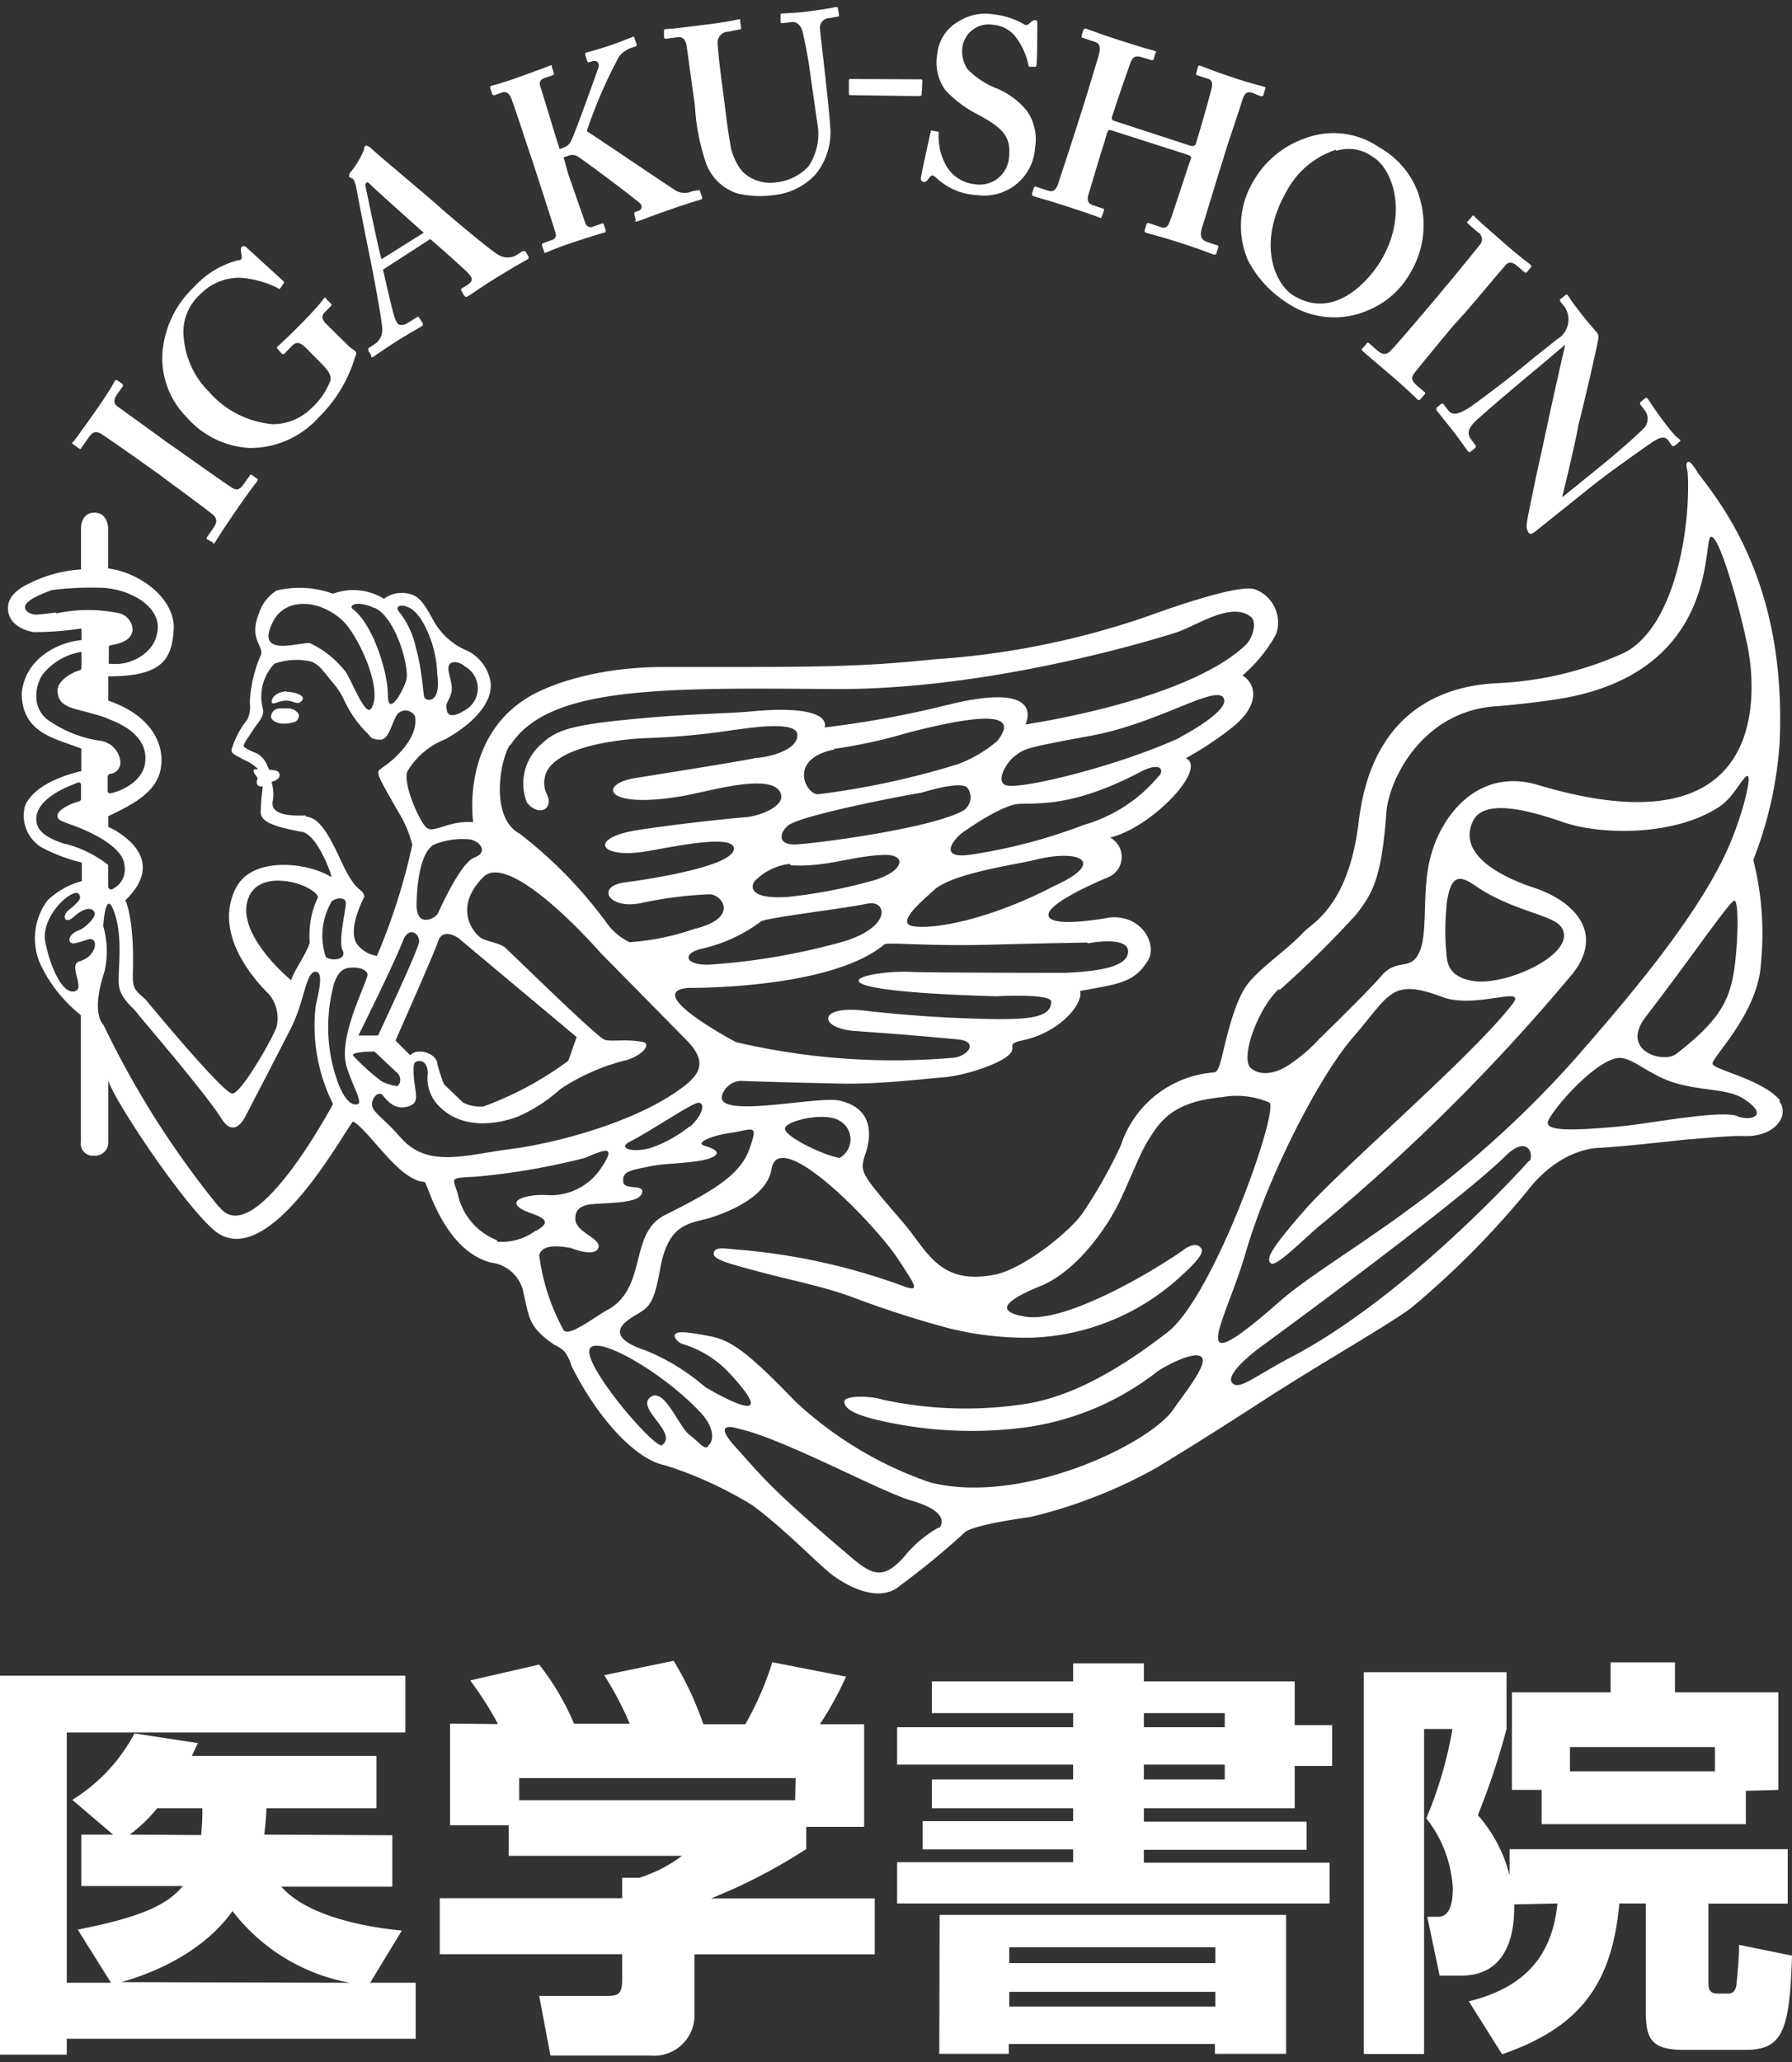 <svg id="レイヤー_1" data-name="レイヤー 1" xmlns="http://www.w3.org/2000/svg" viewBox="0 0 113 130"><rect x="0" y="0" width="113" height="130" fill="#333333" stroke="none"/><defs><style>.cls-1{fill:#fff;}</style></defs><path class="cls-1" d="M11.4,28.49c.12.09,3,2.13,3.16,2.21.39.29.58.13.8-.17l.38-.53a.09.09,0,0,1,.15-.05l.31.22c.07,0,.07.12,0,.2s-.5.63-1.32,1.82-1.23,1.86-1.32,2-.1.07-.16,0L13.07,34c-.05,0-.06-.08,0-.16l.35-.5c.18-.26.35-.56.05-.85S10.62,30.36,10,29.88l-.88-.62c-.3-.23-2.57-1.81-2.74-1.91-.32-.18-.54-.14-.78.22l-.46.65c0,.09-.1.09-.16.05L4.6,28c-.06-.05-.07-.1,0-.14s.6-.78,1.46-2S7.13,24.21,7.25,24a.12.12,0,0,1,.18,0l.29.21a.13.13,0,0,1,0,.18l-.34.47c-.2.28-.24.56,0,.74s2.86,2.06,3,2.18Z"/><path class="cls-1" d="M22,21.83c.16.15.31.22.4.31s.07.19,0,.34a8.91,8.91,0,0,1-2.34,3.87,5.77,5.77,0,0,1-4.35,1.89,5.66,5.66,0,0,1-3.95-1.95,5.28,5.28,0,0,1-1.52-4,6.37,6.37,0,0,1,2-4.2A5.66,5.66,0,0,1,15,16.41c.23,0,.26-.12.24-.28l-.05-.31c0-.12,0-.19.05-.25s.19-.08.27,0l2.28,2.08c.09.08.14.14.11.19l-.21.31c-.05.08-.11.07-.2,0a6.16,6.16,0,0,0-2.35-.64,3.45,3.45,0,0,0-2.55,1.08,3.18,3.18,0,0,0-1,2.74,5.41,5.41,0,0,0,1.58,3.36,6,6,0,0,0,4,2.05,3.42,3.42,0,0,0,2.46-1A4.46,4.46,0,0,0,20.83,24c.1-.37-.18-.71-.75-1.27l-.79-.8c-.4-.39-.62-.39-.89-.11l-.46.47a.12.12,0,0,1-.18,0L17.51,22c-.06-.06-.06-.11,0-.16s.68-.61,1.57-1.52S20.29,19,20.4,18.85s.13-.08.18,0l.27.28c.08.06.08.11,0,.18l-.37.38c-.19.19-.22.41.08.72Z"/><path class="cls-1" d="M24.15,17c.09.38.6,2.66.75,3.06a1.38,1.38,0,0,0,.15.3c.1.17.4.17.66,0l.55-.34c.1-.07.14-.06.17,0l.2.32c.05.08.05.15,0,.2s-.75.42-1.66,1-1.22.82-1.41.94-.12,0-.18-.13l-.16-.24c0-.09,0-.12,0-.15l.4-.26a1.09,1.09,0,0,0,.47-1.11c0-.33-.53-3.28-.82-4.64-.07-.32-.76-3.83-.83-4.26-.06-.15-.13-.43-.25-.45a.38.38,0,0,1-.18-.12c0-.05,0-.12.06-.22a5.42,5.42,0,0,0,.88-1.46c0-.14.05-.21.11-.25s.23.07.31.13c.73.68,3.54,3,4.3,3.69.93.83,3.27,2.77,3.67,3a1.13,1.13,0,0,0,1.2.09l.42-.27c.08,0,.11,0,.16,0l.16.27c.06.08.08.18,0,.24s-.52.27-2,1.18c-1.09.68-1.5,1-1.8,1.17-.1.06-.16,0-.22-.07l-.15-.26c-.05-.08-.05-.13,0-.17l.34-.21c.37-.24.38-.43.09-.74s-1.94-1.77-2.41-2.17Zm2.57-2.33c-.36-.31-3.09-2.76-3.33-3s-.22-.18-.27-.16-.09.14-.06.29.86,4.18,1,4.54Z"/><path class="cls-1" d="M35.84,11c.26.74,1,2.87,1.08,3.09a.34.34,0,0,0,.44.21l.55-.19a.14.14,0,0,1,.15,0l.13.4c0,.06,0,.14-.06.15s-.62.17-1.87.58-1.69.64-1.84.68-.09,0-.11-.06l-.14-.41s0-.1.06-.11l.52-.19c.26-.07.33-.24.3-.39s-.89-2.82-1.49-4.65l-.29-.86c-.09-.26-1-3.08-1.1-3.2s-.19-.32-.54-.21L31.19,6c-.08,0-.13,0-.15-.07l-.13-.39c0-.06,0-.1.08-.13s.63-.15,1.87-.6,1.59-.58,1.79-.66.13,0,.15.07l.12.37c0,.1,0,.14-.08.16l-.46.15c-.29.1-.41.25-.3.58s.78,2.55,1,3.26l.21.66.26-.1A.77.77,0,0,0,36,8.9c.2-.32,1.65-4.38,1.74-4.65s-.12-.49-.38-.39l-.23.07s-.08,0-.1-.08l-.12-.36c0-.08,0-.13,0-.15s.77-.2,1.72-.53c.58-.2,1.06-.41,1.24-.47s.12,0,.14.07l.13.37a.11.11,0,0,1-.07.15l-.3.1a1.69,1.69,0,0,0-.73.53A29.68,29.68,0,0,0,37,8.27c.82.52,5.07,3.41,5.67,3.78a1.18,1.18,0,0,0,1,0L44,12a.1.1,0,0,1,.15.07l.12.36c0,.09,0,.13-.07.15s-.68.19-2,.65-1.75.65-2,.72-.09,0-.12-.1L40,13.49c0-.07,0-.11.06-.13l.2-.07a.27.27,0,0,0,.11-.46c-.24-.25-3.72-2.86-4-3a.69.69,0,0,0-.56,0l-.27.09Z"/><path class="cls-1" d="M43.32,3.05c-.07-.52-.21-.75-.61-.7l-.7.09c-.09,0-.12,0-.14-.12l0-.36c0-.09,0-.13.15-.13s.88-.07,2.34-.26c1.27-.15,2-.3,2.18-.34s.13,0,.13.11l.06.38c0,.1,0,.12-.11.14L45.93,2a.68.68,0,0,0-.68.69c0,.18.09,1.11.2,2l.25,1.91c.09.77.24,1.87.33,2.36a3.67,3.67,0,0,0,.77,1.84,2.51,2.51,0,0,0,2.18.69,3.21,3.21,0,0,0,2-1,3.66,3.66,0,0,0,.56-2.72L51.14,5A28.12,28.12,0,0,0,50.61,2c-.1-.4-.37-.65-.7-.61l-.55.07c-.09,0-.13,0-.14-.08l0-.39c0-.1,0-.13.1-.14S50.14.83,51.13.7,52.56.47,52.68.45s.16,0,.16.1l.06.36c0,.1,0,.14-.08.14l-.54.09a.6.6,0,0,0-.57.68c0,.18.26,2.34.28,2.54s.33,2.9.35,3.52A4.16,4.16,0,0,1,51.42,11a4.15,4.15,0,0,1-2.63,1.3,6.35,6.35,0,0,1-2.24-.09,3.13,3.13,0,0,1-2-1.84,13.57,13.57,0,0,1-.73-3.69Z"/><path class="cls-1" d="M58.12,5.92c0,.11-.06.14-.19.14L53.66,6c-.09,0-.13,0-.13-.1v-.8c0-.1,0-.13.13-.12L58,5c.12,0,.17,0,.16.15Z"/><path class="cls-1" d="M59.11,8.3c.08,0,.09,0,.08.12a3.71,3.71,0,0,0,.38,1.84,2.34,2.34,0,0,0,1.87,1.35A1.86,1.86,0,0,0,63.62,10c.17-1.42-.41-1.94-1.94-2.77a7.3,7.3,0,0,1-2.07-1.55,3,3,0,0,1-.5-2.31,2.6,2.6,0,0,1,1.31-2A3.1,3.1,0,0,1,62.67.91a4.81,4.81,0,0,1,1.87.6.24.24,0,0,0,.33,0l.22-.18a.27.27,0,0,1,.22-.05c.1,0,.1.09.1.25s0,2.43-.06,2.59,0,.09-.11.09l-.25,0a.11.11,0,0,1-.14-.1A4.38,4.38,0,0,0,64.1,2.4a2,2,0,0,0-1.5-.84A1.67,1.67,0,0,0,60.7,2.9,2,2,0,0,0,61,4.35a5.24,5.24,0,0,0,1.74,1.18A4.8,4.8,0,0,1,64.76,7a3.11,3.11,0,0,1,.51,2.3,3.21,3.21,0,0,1-3.64,3,4,4,0,0,1-2.49-1c-.17-.15-.26-.23-.34-.24s-.17.1-.28.25-.18.17-.3.15-.16-.11-.15-.26.56-2.66.61-2.85,0-.12.11-.11Z"/><path class="cls-1" d="M70.09,8.22c-.17-.05-.22,0-.27.13L69.63,9c-.18.53-.69,2.26-1,3.29-.1.36,0,.56.33.66l.53.18c.12,0,.14.08.12.15l-.12.34c0,.08-.07.15-.19.09s-.74-.28-1.94-.67c-1.43-.47-1.88-.56-2.17-.67a.13.13,0,0,1-.11-.17l.11-.34c0-.08.07-.12.19-.07l.75.24c.36.12.53-.21.63-.55.23-.72.79-2.4,1.09-3.34l.6-1.9c.14-.45.69-2.28.76-2.5.23-.74.21-1-.26-1.13l-.63-.21c-.12,0-.13-.1-.11-.17l.1-.32a.14.14,0,0,1,.18-.1c.27.09.72.28,2.15.74s1.86.57,2.11.64.13.12.1.17l-.09.33c0,.09-.08.13-.19.09l-.53-.16c-.52-.17-.66,0-.85.61-.08.21-.75,2.14-.87,2.53l-.19.58c-.05.15,0,.23.1.27l4.81,1.57c.23.07.3,0,.37-.12l.13-.44c.17-.54.76-2.62.79-2.78.14-.48.18-.77-.15-.87l-.67-.22c-.1,0-.1-.09-.07-.17l.1-.35c0-.08.06-.11.16-.08.25.09.89.35,2,.72s1.7.51,1.94.58.15.12.13.2l-.09.3c0,.1-.08.14-.23.1L79,5.86c-.44-.14-.55.08-.71.6-.05.21-.73,2.2-.88,2.67l-.5,1.61c-.21.65-.84,2.76-1.11,3.6-.16.53-.08.78.36.93l.58.19c.08,0,.1.08.08.13l-.11.36c0,.08-.07.12-.19.09s-.71-.28-2-.7-1.85-.54-2.26-.67a.13.13,0,0,1-.07-.18l.1-.34c0-.07.06-.11.16-.08l.79.26c.35.1.45-.15.59-.54.25-.72,1-3,1.1-3.32L75.1,10c.05-.12-.06-.2-.26-.26Z"/><path class="cls-1" d="M89.45,12.26a5.91,5.91,0,0,1-.55,5,5.42,5.42,0,0,1-2.7,2.33,5.31,5.31,0,0,1-5.06-.51,7,7,0,0,1-2.45-2.68,5.49,5.49,0,0,1,.42-5.1,6,6,0,0,1,3.16-2.57,5.07,5.07,0,0,1,4.7.56,5.42,5.42,0,0,1,2.48,2.94m-5.2-2.79A5.43,5.43,0,0,0,81.16,12c-2,3.46-.67,6,.42,6.64,2.66,1.61,4.85-1.12,5.51-2.23,1.72-2.9.75-5.75-.51-6.51a2.59,2.59,0,0,0-2.33-.39"/><path class="cls-1" d="M91.7,20.47c-.1.1-2.37,2.85-2.47,3-.32.37-.17.57.1.82l.49.42c.05,0,.08.12,0,.17l-.25.29a.13.13,0,0,1-.2,0c-.13-.12-.57-.57-1.66-1.51S86,22.22,85.92,22.12s-.08-.11,0-.16l.27-.31c0-.06.08-.06.15,0l.46.4c.24.21.52.4.83.12s2.33-2.67,2.87-3.31l.68-.82c.26-.29,2-2.43,2.13-2.6a.52.52,0,0,0-.14-.81l-.6-.53c-.07-.06-.08-.1,0-.16l.26-.3c0-.07.1-.07.14,0s.72.67,1.85,1.66,1.53,1.25,1.69,1.39a.12.12,0,0,1,0,.19l-.22.27a.11.11,0,0,1-.17,0l-.45-.38c-.26-.24-.52-.29-.71-.08s-2.3,2.71-2.43,2.86Z"/><path class="cls-1" d="M97.2,23c-2,1.65-3.66,3.09-4,3.41-.58.51-.76.89-.41,1.32l.24.33c.08.09,0,.14,0,.18l-.28.22c-.08.06-.09.08-.17,0s-.63-.89-1-1.35l-1-1.25s0-.09,0-.15l.31-.25a.1.1,0,0,1,.12,0l.32.42c.26.32.64.27,1.42-.25.24-.17,2-1.43,3.88-3l1.54-1.23a1.45,1.45,0,0,0,.53-2l-.31-.39a.14.14,0,0,1,0-.15l.33-.26a.09.09,0,0,1,.13,0c.05.06.12.18.27.4s.43.57.83,1.09l.45.53c.12.14.22.25.27.32a.43.43,0,0,1,.12.38c0,.22-1.11,5-1.27,5.49,0,.33-.9,4.09-1,4.47l0,.06,1.24-1c1.06-.86,1.66-1.34,2.24-1.84s1.59-1.39,1.74-1.6a.87.87,0,0,0,0-1l-.3-.39c-.06-.08,0-.11,0-.16l.27-.22c.08-.06.1-.08.18,0s.37.58,1,1.42.83,1,1,1.13,0,.16,0,.18l-.28.24c-.06,0-.14.06-.18,0l-.25-.36c-.2-.23-.47-.2-.95.11-.87.6-3,2.09-4.2,3.08l-3.17,2.54c-.18.13-.34.26-.46.12a.73.73,0,0,1-.12-.57c0-.2.27-1.45.57-2.92.37-1.68.77-3.52.83-3.82s.93-4.19,1-4.46l0-.08Z"/><path class="cls-1" d="M112.26,69.39c-1.1-1.34-4.18-1.94-4.27-2.32s2.88-3.17,3.05-6.33a19,19,0,0,0-.48-6.53,24.62,24.62,0,0,0,1.66-7.4c.43-9.62-3.29-14.58-5.16-17-.07-.12-.44-.77-.63-.69s0,.53,0,.8c.17,3.53-.86,9.61-4,11.23a21.74,21.74,0,0,1-8,1.92c-2.6.12-7.84,1.11-8.75,8.72-.65,5.43-3,6.42-3.5,7-1,1.07-2.52,2.07-3.42,3.14S77.35,65.4,77,66.83c-.09.31-.2.76-.45.78a6.71,6.71,0,0,0-5.88,4.62,31.11,31.11,0,0,1-2.41,4.26c-.88,1.24-3.74,3.49-5.49,3.86-3.53.72-4.3-1.49-5.74-3.18-2.81-3.29-2.85-3.23-2.44-4.48s.38-2.84-1.64-3.3c-1.38-.34-8.13,1.26-7.38-.44a1.32,1.32,0,0,1,1.1-.81c2.11.09,6.68.18,6.68.18,2.2,0,4-.21,6.23-.41,1.39-.13,3.7-.91,4.14-1.52.26-.34,0-.44.19-.6s.65-.2,1-.31c2.15-.62,3.42-2.31,3.19-3,2.26-.44,3.37-.46,4.26-1.88.67-1-.33-2.95-2.38-2.76,0,0-3.69.71-3.86-.11s3.7-2.4,3.7-2.4A1.39,1.39,0,0,0,70,52.8c2.56-.59,6.18-4.33,4.78-5a21.5,21.5,0,0,0,2.91-1.93c1.76-1.39,1.56-2.73.66-3.29A9.3,9.3,0,0,0,80.46,40a2.23,2.23,0,0,0-1.28-2.83C78.06,36.68,72,39,71.93,39a51.49,51.49,0,0,1-13.07,2.57c-5,.53-8.23.48-17,.48-5.48,0-8.42,1.83-8.42,1.83-4.43,2.56-3.6,7.95-3.6,7.95-1.5-.11-2.43.67-2.89.39s-1.6-2.9-1.25-3.61a4.82,4.82,0,0,1,2.37-2c1.5-.83,3-2.15,2.87-3.57a2.69,2.69,0,0,0-1.44-2,4.31,4.31,0,0,1-2.21-2c-.61-1.11-.9-1.47-1.51-1.61a1.88,1.88,0,0,0-1.57.32A3.67,3.67,0,0,0,21,37.43a6.24,6.24,0,0,0-3.56-.2,2.65,2.65,0,0,0-1.12,1.46c-.64,1.64.33,2,.13,2.61a8.38,8.38,0,0,0-.7,3,1.85,1.85,0,0,1-.15,1.06,5.48,5.48,0,0,0-1,1.9c0,.29.24.32.81.66a2.12,2.12,0,0,1,.61.35c.11.08.2.17.28.23a.9.9,0,0,0-.22,0c-.14,0-.09.23,0,.32s.05.08.11.15a.13.13,0,0,1,.05.13.44.44,0,0,0,0,.39.33.33,0,0,0,.32.08v.13a12.81,12.81,0,0,0-.12,1.54c.05.61.9.89,2.68,1.22,1,.32,1.92,3,1.76,2.83-1.51-.95-5-1.31-6,.69-1.63,3.15,1.76,6.37,2.1,6.72a2.37,2.37,0,0,1,.47,2c-.12.51-2.21,4.24-2.8,4.24S9.17,63,9.17,63c-.74-.63-.82-.72-.79-1.79.09-3.43-.48-4.45-.48-4.45,3-2.88-1.07-4.63-1.07-4.63v-.68c1.72-.8,2.92-1.53,3.26-2.78.38-1.47-.32-3.49-3.26-4.5V42.64c3.45,0,4.06-1.09,4.13-3.17-.1-2-2.43-3.44-4.14-3.63,0-1.36,0-2.52,0-2.52s0-1-.87-1-.84,1-.84,1v2.58a8.43,8.43,0,0,0-3.49,1C1,37.22.43,37.73.51,38.47c.08.9,1,1.29,1.63,1.38a20,20,0,0,0,3-.23v.74c-1.23.08-3.54,1-3.77,3.34,0,2.59,2.26,2.88,3.76,3.5v1.41c-3.33.8-3.58,2.31-3.58,2.31a2.36,2.36,0,0,0,1,2.46,10.67,10.67,0,0,0,2.61,1v1.17A4.93,4.93,0,0,0,3,56.76a4,4,0,0,0-.41,4.12A9.08,9.08,0,0,0,5.1,64v8a.76.76,0,0,0,.83.86.84.84,0,0,0,.9-.86V68c-.16.65,5.34,8.91,7.07,9.84,3.33,1.81,7.73-6.4,8.36-7.14,1,.53,2.92,3.76,4.51,3.81.17,0,1.18,4.32,4.21,5.09a2.37,2.37,0,0,1,2.05,2c.34,1.42.28,2.07,1.93,3.18a2.19,2.19,0,0,1,.64.43,2.79,2.79,0,0,1,.44.91c1.62,3.24,4,5.9,5.94,6.27a24.68,24.68,0,0,1,5.47,2.51c2.25,1.67,4.29,3.89,5.2,4.51,1.44,1,3.05,1.47,4.11.55a49.47,49.47,0,0,0,4.05-3.33c.32-.35,2.2-.72,4.19-1a30.92,30.92,0,0,0,7.93-3.1c1.2-.73,3.28-2,7-4.41,3.09-2,7.52-4.54,9-5.62a54.64,54.64,0,0,0,7.39-7.43c2.1-2.72,4.45-2.7,4.48-2.7,2-.13,3.7-.34,5.66-.54.26,0,2.72-.26,3.52-.21,2,.07,2.9-1.35,2.2-2.21M28.29,42c.09-.37.67-.31,1,0a1.58,1.58,0,0,1,0,2.79c-.34.22-1,.54-1.11,0s.07-.39.3-1.19c.07-.6-.27-1.21-.19-1.57m81,19.49c-.34,1.85-1.19,3.07-3.6,4.93-.83.62-3.56-.22-1.91-2.35,2.87-3.73,5.26-7.25,5.58-7.32s.24,3.09-.07,4.74m-28.62.91a63.14,63.14,0,0,0,4.85-4.78c1-1.29,1.6-2.22,1.9-6.41.15-2.07,2.24-6.36,6.84-6.71,1-.06,2.93-.29,4-.46,10.28-1.64,9.07-10.13,9.63-10.23s1.89,4.87,2.19,6.37c.23.79,3.28,14.18-13.09,9.28-3.7-1.12-6.15,1.83-6.83,4.72-.56,2.38,0,5.17-.9,6.21-.53.63-1.3.1-2.16,1.11s-3.88,3.94-3.88,3.94A10.18,10.18,0,0,1,81.47,67c-.81.61-1.9.93-2.59.34s.38-3.68,1.77-5M93,55.82c2.31,1.61,4.88,1.83,5.44,2.61,1.18,1.64-3.56,3.84-5.69,3.39-1.74-.35-1.48-1.55-1.58-2.12a16.94,16.94,0,0,1,.08-2.94c.26-1.42.66-1.7,1.75-.94M53,70.69A1.34,1.34,0,0,1,52.94,73c-1-.15-3.5-1.37-3.44-1.86s2.59-1.09,3.49-.45M68.61,59.47S71,59,71.13,59.9c.11,1.12-2.1,1.34-3.91,1.43-.73,0-8.48,0-9.78-.06-3-.12-7.56,1.17,5.37,1.54,0,0,3.47-.2,3.48.34,0,1-1.42,1.1-3.39,1.1a84.17,84.17,0,0,1-8.52-.55c-2.89-.3-2.72,1.16-.42,1.3,2.67.19,4.21.32,6.37.52,1.52.11.65,1.18-.4,1.18a43.7,43.7,0,0,1-13.52-1s-6-3.17-3-3.42c0,0,8.94.11,12.34-2.73.21-.19,2.49.13,7,0,2.42-.07,5.79-.13,5.79-.13M43.5,71A8.16,8.16,0,0,1,41,72.38c-1.17.31-2,0-1.35-.37,1.41-.71,4-2.49,4.39-2.49s.37.66-.52,1.51M58,50c1.88-.55,2.73-.6,3-.34a1,1,0,0,1-.3,1.47c-2.13,1.11-8.91,2-10.42,2.1s-1-1-.42-1.29c1.37-.72,8.26-2,8.14-1.94M52.6,47.21a31.82,31.82,0,0,0,4.59-1c5.72-1.49,6.9-1,5.69.51a8.33,8.33,0,0,1-2.46,1.45,51.34,51.34,0,0,1-8.8,1.9c-.79.08-2-2.23,1-2.82m-2.79,7.3c2.22.14,3.82-.56,5.81-.65,1.67-.09,1.36,1.09-.69,1.64a32.88,32.88,0,0,1-5.2,1c-3,.22-2.25-1-2.07-1.08a3.66,3.66,0,0,1,2.15-1M48,58.08c.47-.24,5-.77,6.7-1.11,1.16-.26,1.62,1.36-1.35,2.34a41,41,0,0,1-8.42,1.49c-1.76.14-2-.71-.63-1A9.84,9.84,0,0,0,48,58.08m18.46-2.22c-4,2.1-7.65,2.78-8.94,2.52-1-.22.6-1.56,1.38-2.27,1.16-1.06,5.11-1.59,6.4-1.91,2.88-.71,4.45.19,1.16,1.66m6.66-7A9.56,9.56,0,0,1,68.36,52a34.09,34.09,0,0,1-7.08,1.87c-2,.31-1.33-.74-.68-1.31,0,0,2.48-1.82,3.66-1.88s3.41.21,7.62-2c1.08-.58,1.58-.32,1.23.25m1.28-2.42c-3.76,1.73-9.94,3.28-10.93,3-.7-.18-.06-1.4.54-1.85s.54-.5,4.76-1.27,7.84-3.21,8.38-2.41-2.71,2.49-2.75,2.51M32.17,47c2.38-3.71,9.37-3.65,20.28-3.56,9.9.09,20.35-3.13,21.67-3.55s3.51-2,4.76-1c.39.3.15,1.31-.34,1.78-3.74,3.55-13.88,5-13.88,5s1.45-2.81-4.91-1.23A62.84,62.84,0,0,1,52,45.86s.67-1.52-4.74-1c-1.24.12-3.83.15-6.54.4-4.34.39-5.56.66-6.56,1.63a3.28,3.28,0,0,0-.94,3.69c.7.93,1.75.47,1.25-.54a1.62,1.62,0,0,1,.39-1.9c1.59-1.51,6-1.61,6-1.61A46,46,0,0,0,46.39,46c.26,0,3.75-.65,3.88.27s-1.53,1.46-2.7,1.52c.06,0,.4,0-7.5,1.26-2.37.37-2,2,3,1.13,1.83-.33,5.79-1.54,6.18-.09.19.71-1.17,1.3-2.13,1.42,0,0-3.52.3-6.9.82-3.12.48-2.47,1.81.41,1.36,1.34-.2,5.4-1.13,5.64-.27.29,1.3-6.74,2.19-6.85,2.21-1.82.21-1.13,1.69.92,1.32a25.08,25.08,0,0,1,4.4-.57c.78,0,1.93,1.48-.94,2.18a15.87,15.87,0,0,1-4.1.84,3.82,3.82,0,0,1-1.36-1.1,27.64,27.64,0,0,0-5.6-5.76c-1.82-1-1.24-4.54-.59-5.58m-4.92,6.35a4.63,4.63,0,0,1,2.27-.4c.63,0,1.42.77.4,1.16-.86.33-2.16,3.24-2.29,3.52s-1.3.94-1.34-.47c0-1.68.33-3.35,1-3.81m1.59,5.79,7.5,6.28-.52,1.49a21,21,0,0,1-5.37,2.89,2.45,2.45,0,0,1-1.27-.25L28,68.36a10.47,10.47,0,0,1-.42-1.27c0-.66-1.25-1.09-1.71-.56l-.93-.93s2.57-5.81,2.66-6.19c.29-1,1.29-.28,1.29-.28m-2.5.37c-.12.61-2.55,5.78-2.55,5.78l-1.24,0s2.26-4.53,2.82-6c.36-.91,1.09-.44,1,.17m-.88-21.24c.4.11.82.39,1.3,1.35a7.14,7.14,0,0,1,.73,2.92c.27,1.95-.72,1.72-.81,1.49s-.13-1.74-.54-3.14a5.38,5.38,0,0,0-1-2.19c-.36-.42,0-.51.33-.43m-1.93.11c1.34.59,2.22,3.78,2,4.55s-1.16,2.36-1.16.94-.93-4.44-2.22-5.42c-.29-.22.26-.57,1.33-.07m-6.36.88c.74-1.5,2.84-1.48,4.37-.1,1,.92,2.62,4.41,1.82,5.58-.37.52-1.26-1.87-1.63-2.36a6.29,6.29,0,0,0-2.21-1.77c-.57-.12-3.54,1-2.35-1.35m2.07,12.21c-.4,0-2.29.14-2.08-.91a2.53,2.53,0,0,0-.08-1.2c.36-.11.56-.28.5-.51s-.31-.23-.66-.27c0-.06-.05-.14-.08-.2a1.56,1.56,0,0,0-.69-.83c-.18-.07-.8-.31-.82-.46s.28-.53.69-1.16c.28-.41.59-.7.53-1.14a3,3,0,0,1,.72-2.89,4.13,4.13,0,0,1,2.36-.12c.52.25.67.54,1.3,1.3a4.71,4.71,0,0,1,.78,1.22,7,7,0,0,0,1.43,2c.22.24.22.39.82.39s.77-1.44,1.17-1.71a.69.69,0,0,1,1,.23c.28,1.53-1.72,3-1.72,3l-.52.38c-.25.19.19.84.26,1s.87,1.56,1.13,2A7.32,7.32,0,0,1,26,53.26a39,39,0,0,1-2.23,7,1.91,1.91,0,0,1-1.3-.8c-.55-1,.51-2.93.51-2.93-.17-.68-.45,0-1.56-2.44-1-2.18-1.53-2.53-2.15-2.62m1.64,5.36c.27-.22.77-.29.88,0s-.5,2.42-.19,3.07-.78.7-1.06.42a4.26,4.26,0,0,1,.37-3.48m-5.14-.45c.72-1.33,2.87-.86,3.66-.4.14.06.62.37.62.58a5.6,5.6,0,0,0-.52,2.85c-.18.68-1,1.77-1.17,2.38,0,0-3.82-3.12-2.59-5.41M3.49,38.62s-1,.13-1.22.13-.63-.12-.69-.43c-.09-.5,1.39-1,1.68-1.12a20.66,20.66,0,0,1,3.28-.14c1.56.11,3.29,1,3.41,2.35a2.16,2.16,0,0,1-.52,1.5A2.93,2.93,0,0,1,7,41.85l-.14,0a.48.48,0,0,1,0-.14v-.85A.16.16,0,0,1,7,40.67c.93-.14,1.33-.48,1.36-1a1.12,1.12,0,0,0-.8-1,9.57,9.57,0,0,0-4,0m-.55,6.71a1.81,1.81,0,0,1-.72-1.5,2.47,2.47,0,0,1,.37-1.32,3.92,3.92,0,0,1,2.33-1.44.2.2,0,0,1,.15,0s0,.09,0,.13v.85a.17.17,0,0,1-.12.16c-.49.13-1.39.65-1.39,1.26,0,1,.86,1.11,1.95,1.4.38.11.78.21,1.11.34l.13.06c.79.3,2.41,1,2.35,2.58S7.13,50,7,50a.27.27,0,0,1-.15,0s-.06-.08-.06-.12V49A.2.2,0,0,1,7,48.78.72.72,0,0,0,7.59,48v0A1.48,1.48,0,0,0,6.31,46.7a7.63,7.63,0,0,1-3.37-1.37m1.19,7.89c-1.07-.36-1.85-.75-1.84-1.59,0-1.41,2.37-2.18,2.59-2.28a.14.14,0,0,1,.16,0,.15.15,0,0,1,.07.15v.85a.17.17,0,0,1-.12.17c-.62.16-1.33.55-1.36.87s.25.38.94.63,3.19,1.24,3.28,2.53a1.38,1.38,0,0,1-.76,1.5.17.17,0,0,1-.17,0,.21.21,0,0,1-.1-.14s0-1.33,0-1.38a7.27,7.27,0,0,0-2.69-1.33M5,60.61c-.71.21.36,1.66-.25,1.87C4,62.76,3.2,61.1,2.86,59.4s1.87-3.58,2.14-3c.12.23.06.39-.7,1-.39.33-.23.87.28.46.75-.69,1.24-.66,1.38-.34S5.29,58.54,5,58.64c-.79.28-.77.93-.26.82.89-.2.87-.35,1.13-.2S6,60.32,5,60.61m8.79,15.46A57.25,57.25,0,0,1,6.53,64.62s-.84-.66.06-3.37a5.69,5.69,0,0,0-.08-2.86s.14-2.51.71-.84.18,3.73.28,4.57.87,1.37,1.15,1.75,4.24,4.95,5.33,6.67c.83,1.32,1.51-.19,1.51-.19s2-3.84,2.87-5.56.93-3.66,1.6-3.52c.51.1,0,1.76-.06,2.22A11,11,0,0,0,21,69.6S16,79,13.82,76.07m8.78-6.48c-.36.18-1.06-.16-1.62-2.43a10.23,10.23,0,0,1,0-4.8c.08-.49.37-1.21.89-1.32s1.19,0,1.3.35-1.89,3.89-1.32,5.83c.31,1.07,1,2.22.74,2.37m-.34-3.06c0-.23,1.09-.23,1.36-.24l1.47,1.38c.26.28.17.74-.06.8a3.17,3.17,0,0,1-.94-.29,13.36,13.36,0,0,1-1.83-1.65m3,5.18c-.78-.94-1.55-1.45-1.74-1.86s.19-1,.53-.88c.17.07.67,1.11,1.7.78.85-.25.35-.92.34-2.22,0-.27,0-.42.08-.54s.78-.31.82.65a2.47,2.47,0,0,0,.77,2.16c1.14,1.13,2.95,1.29,4.84.62a9.94,9.94,0,0,0,2.77-1.78,13.41,13.41,0,0,1,4.19-1.82c1-.32,1.52-1,1-1.13-1.2-.21-1.95,0-2.42-.14s-5.66-5.25-6.28-5.81c-.35-.31-1.41-.43-1.62-.69-.61-.51-1.49-2,.24-3.75s7.42,4.79,7.42,4.79l5.22,5.3c1.35,1.31,1.28,2.11.06,3.06-3.05,2.39-8.6,3.71-11.05,4-2.76.36-5.21,1.23-6.89-.78m6.12,6.52a4,4,0,0,1-2.48-2.91c-.32-1.07-.6-1,1.17-1.1A43.26,43.26,0,0,0,36.88,73c.93-.38,2.13-1,1.08.55a3.8,3.8,0,0,1-3.52,1.79c-1.13-.06-2.6.32-1.47.93.65.35,2.3.58.73,1.37a3.59,3.59,0,0,1-2.35.64m4.22,5.63A13.32,13.32,0,0,1,34,79.13c.16-.58.91-.66,2-.45,0,0,1.49.61,1.73,0s-1.5-1-1.45-1.87c0-.17,0-.68.75-.85s3.14,0,3.43-.69-1.11-.18-1.16-.77.28-.69,1.48-.93,1.39-.15,3-.34c1.11-.13,2.2-.55.63-1-.59-.17.45-.64,1.61-.8,1.49-.22,1.82-.65,1.24,1s-2.32,2.67-5.29,4.15c-2.36,1.15-1.1,4.59-3.66,6-.57.29-2.24,1.57-2.66,1.35m9,7.26c-.24.22-.51-.22-1.19-.75s-1.6-3.06-2.47-2.34,1.77,2.22.77,3c-.43.36-5.41-5.48-4.49-6.17.73-.58,4.55,1.65,6.79,4,1,1,1,1.89.59,2.21M59.19,96.3A7.48,7.48,0,0,0,57,98.16c-1.3,1.45-2,1.14-3.35,0-5.26-4.48-5.51-5-7.33-7-1.54-1.72.29-1.08.29-1.08,2.86.65,8.84,3.92,10.82,4.51,2.73.78,1.8,1.74,1.8,1.74M74,88.84c-1.48,2.18-9.56,6.1-15.37,4.61a23.77,23.77,0,0,1-8.47-5.09c-2.74-2.83-3.88-3.78-5.23-4.09-1.74-.34-2.26-.36-2.37-.12s.38.55.38.55A6.65,6.65,0,0,1,46,86.57c3.64,3.93-1.22,1.06-1.54.87a13.45,13.45,0,0,0-3.74-2.3c-1.76-.58-2.09-1.26-1-2s1.45-.52,1.92-3.21c.55-3,2-2.76,3.35-3.22s3.4-1.41,3.66-3c.45-2.82,6.56,3.49,8,5.69,1,1.56,1.46,2.11.31,1.68a39.62,39.62,0,0,0-10.56-2.31c-.85-.08-1.31-.16-1.39.22s.7.62,3.19,1.27c1.51.4,3.83.88,5.48,1.49a64.09,64.09,0,0,0,6.2,2,20.22,20.22,0,0,0,5.25.58,14.63,14.63,0,0,0,9.12-3.68c1.11-1,1.7-1.63,1.5-1.94s-.54-.28-1,0c-1.34,1-7.35,4.72-10.06,4.3s-.09-1.52,1.08-2c2.22-1,4.1-3.67,4.94-5.5s1.21-2.88,1.79-3.78c.74-1.17,1.59-2.28,4.55-2.56a5.24,5.24,0,0,1,3,.34c.61.53-3.52,12.24-6.44,14.49s-5.87,4-8.89,4.5a24.84,24.84,0,0,1-9.06-.26c-.72-.25-2.37-.27-2.41.09s.32.82,2.48,1.28a25.84,25.84,0,0,0,9.05.36A17.36,17.36,0,0,0,73,86.45c.45-.31,2.36-1.36,2.78-.88S74.42,88.18,74,88.84M96.42,73.18c-.32.36-7.76,8.62-15.1,12.43-2.26,1.19-3.27,2.12-3.65,1.53S79.38,85,79.38,85s12.35-9,15.51-12.08c1.51-1.52,1.87,0,1.53.3M80.75,82c-6.29,5.53-3.48,1.41-2.21-3,1.44-4.93,4.67-11.19,6.81-13.64,2.31-2.67,2.36-3.72,5.59-2.51,2.08.79,5.33-.75,4.46.41C93,66.44,84.58,73.66,82.34,76.21s-2.54,3.18-2.19,3.44,2.4-1.88,3.3-2.57A122.79,122.79,0,0,0,99.21,61.33c2-2.62-.08-4.57-2.47-5.36s-4.83-2.23-3.85-4.22c.78-1.6,4.25-.41,5.85.14,2.39.76,7,.81,9.76-1.09.87-.6,1.49-2,1.71-1.87s-.26,2.06-.87,3.63c-1.75,4.74-7,10.72-10,14.17C91.38,75.66,84.22,79,80.75,82m28.8-11.64c-1.1-.4-5.59.49-7.38.65-3,.28-4.63.3-4.57-.25s2.91-3.9,4.44-4.06c.9-.08,1.95,1.11,3.65,1.59,1.89.54,3.37.31,4.42,1.09,1.35.93.4,1.32-.56,1M18.08,43.58c-.33,0-.87.2-.94.59s.4,0,.9,0,.72.33,1,0-.5-.56-1-.56m.63,1.23c-.2-.21-.55-.18-1.08-.18a.55.55,0,0,0-.5.51c0,.23.33.41.63.44a2.15,2.15,0,0,0,.9-.11.48.48,0,0,0,.23-.39c0-.15-.14-.23-.18-.27"/><path class="cls-1" d="M16.66,115.66A16.48,16.48,0,0,0,16.8,114h6.94V110.7H12.1c.23-.5.26-.54.38-.81l-4-.61a10.93,10.93,0,0,1-3.92,4.19l2.57,2.19h-2v3.24h6.4c-1.07,1.29-2.86,2-6.63,2.75L7,125H4.21V109.22H25.56v-3.58H0v23.89H4.21v-1h22V125H23.34l2-3.29c-2.39-.23-6-.93-7.6-2.77h7v-3.24Zm-9,9.3c4.64-1.34,6.46-3.73,7-4.48A12.05,12.05,0,0,0,22.07,125Zm.52-9.3A9.49,9.49,0,0,0,9.91,114h2.85a13.77,13.77,0,0,1-.08,1.69Zm20.2-7v6.41h3.7V117H43a8.76,8.76,0,0,1-2.69,1.38H39.23v1.29H27.73v3.53h11.5v1.63c0,.91-.27,1-1,1H34l.71,3.76H41a2.55,2.55,0,0,0,2.79-2.67v-3.71H55.16v-3.53H44.84a34.46,34.46,0,0,0,6-3.11v-1.4h3.65V108.7H51.7a21.1,21.1,0,0,0,1.65-3l-4.65-.91A19.5,19.5,0,0,1,47,108.7H44.35a20.4,20.4,0,0,0-1.87-4l-4.38.91a20.66,20.66,0,0,1,1.61,3.06H36.2A16.28,16.28,0,0,0,34,104.94l-4.35,1a21.23,21.23,0,0,1,1.75,2.75Zm21.76,4.83H32.74V112.1H50.17ZM58.76,108h8.91v.89H56.57v2.36h11.1v.93H58.76V114h8.91v.81H58.18v1.78h9.49v.81H56.57V120H83.84v-2.57H72.13v-.81H82.39v-1.78H72.13V114h9.51v-2.67H84v-2.57H81.64V106H72.13v-1.14H67.67V106H58.76Zm18.47.89h-5.1V108h5.1Zm0,3.29h-5.1v-.93h5.1Zm-18,17.3h4.38v-.62h13v.62H81.1v-8.76H59.25Zm17.41-5.72h-13v-1h13Zm0,2.74h-13v-.93h13ZM98.21,120c-.31,3.11-1.87,5.26-5.59,6.17l2.1,3.34c4.67-1.63,6.92-4.17,7.39-9.51h1.67v6.72c0,1.68.23,2.51,2.36,2.51h3.92c2.34,0,2.8-1.19,2.94-5.94l-3.34-.68c0,.4,0,.89-.15,2.37,0,.23-.08.7-.52.7h-.72c-.54,0-.54-.44-.54-.67v-5h5v-3.43H95.19v1.64a9.12,9.12,0,0,0-2-3.79A46.06,46.06,0,0,0,95,109v-3.58H86v24.07H89.8V109h1.79a25.42,25.42,0,0,1-1.65,5.63A7.85,7.85,0,0,1,91.61,119c0,.46,0,1.84-.92,1.84H90l.78,3.71h1.36c3.17,0,3.37-3.14,3.34-4.49Zm13.93-7.16v-6.15h-6.52v-1.89h-4.06v1.89H95.34v6.15h1.87V115h12.88v-2.1Zm-4-1.17H99v-1.53h9.14Z"/></svg>